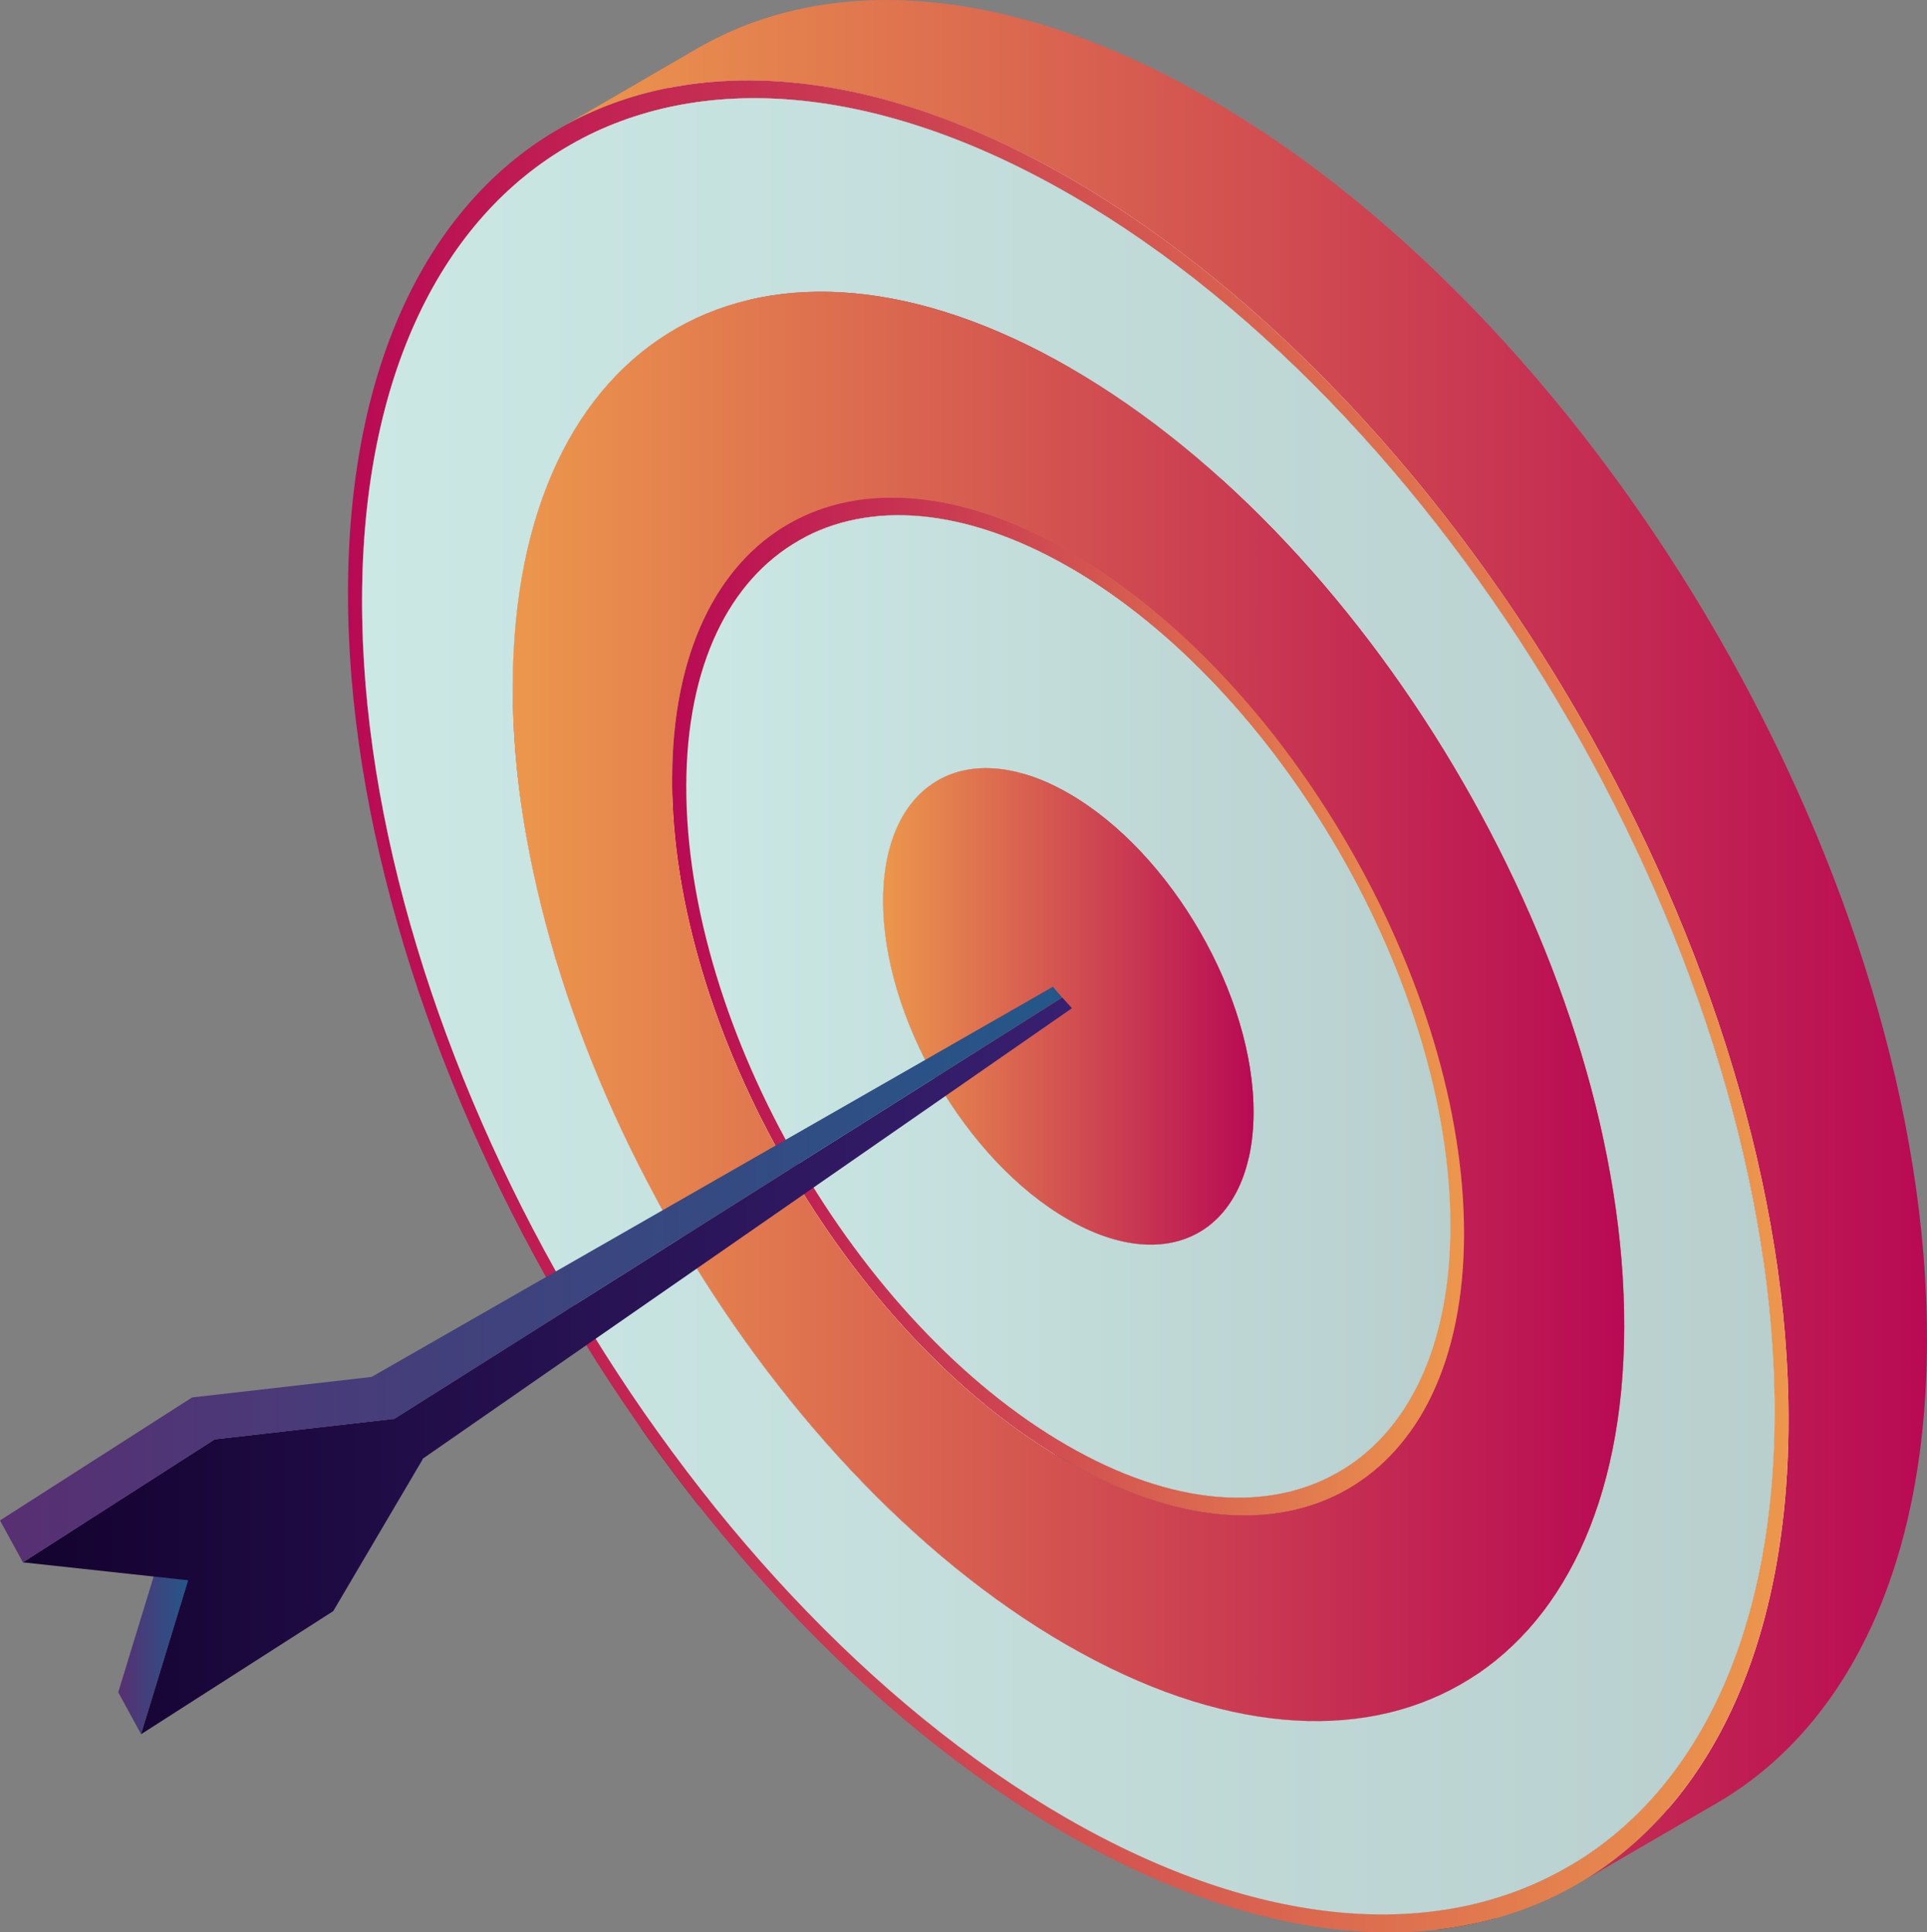 <?xml version="1.0" encoding="UTF-8"?> <svg xmlns="http://www.w3.org/2000/svg" xmlns:xlink="http://www.w3.org/1999/xlink" viewBox="0 0 301.68 302.58"><rect x="0" y="0" width="301.68" height="302.58" fill="#808080" stroke="none"/> <defs> <style>.cls-1{fill:#3c2415;}.cls-2{fill:#be1e2d;}.cls-3{fill:#f2f2f2;}.cls-4{fill:url(#Безымянный_градиент_13);}.cls-5{fill:url(#Безымянный_градиент_31);}.cls-6{fill:url(#Безымянный_градиент_13-2);}.cls-7{fill:url(#Безымянный_градиент_14);}.cls-8{fill:url(#Безымянный_градиент_14-2);}.cls-9{fill:url(#Безымянный_градиент_31-2);}.cls-10{fill:url(#Безымянный_градиент_31-3);}.cls-11{fill:url(#Безымянный_градиент_25);}.cls-12{fill:url(#Безымянный_градиент_19);}.cls-13{fill:url(#Безымянный_градиент_25-2);}</style> <linearGradient id="Безымянный_градиент_13" x1="105.26" y1="157.58" x2="229.24" y2="157.58" gradientUnits="userSpaceOnUse"> <stop offset="0" stop-color="#b80a54"></stop> <stop offset="1" stop-color="#ec974d"></stop> </linearGradient> <linearGradient id="Безымянный_градиент_31" x1="87.41" y1="147.48" x2="301.68" y2="147.48" gradientUnits="userSpaceOnUse"> <stop offset="0" stop-color="#ec974d"></stop> <stop offset="1" stop-color="#b80a54"></stop> </linearGradient> <linearGradient id="Безымянный_градиент_13-2" x1="54.48" y1="157.59" x2="280.01" y2="157.59" xlink:href="#Безымянный_градиент_13"></linearGradient> <linearGradient id="Безымянный_градиент_14" x1="56.68" y1="157.58" x2="277.82" y2="157.58" gradientUnits="userSpaceOnUse"> <stop offset="0" stop-color="#cbe8e5"></stop> <stop offset="1" stop-color="#b8cfce"></stop> </linearGradient> <linearGradient id="Безымянный_градиент_14-2" x1="107.42" y1="157.59" x2="227.08" y2="157.59" xlink:href="#Безымянный_градиент_14"></linearGradient> <linearGradient id="Безымянный_градиент_31-2" x1="138.25" y1="157.59" x2="196.25" y2="157.59" xlink:href="#Безымянный_градиент_31"></linearGradient> <linearGradient id="Безымянный_градиент_31-3" x1="80.24" y1="157.59" x2="254.26" y2="157.59" xlink:href="#Безымянный_градиент_31"></linearGradient> <linearGradient id="Безымянный_градиент_25" x1="18.51" y1="256.22" x2="29.45" y2="256.22" gradientUnits="userSpaceOnUse"> <stop offset="0" stop-color="#582f72"></stop> <stop offset="1" stop-color="#245789"></stop> </linearGradient> <linearGradient id="Безымянный_градиент_19" x1="3.59" y1="213.87" x2="167.82" y2="213.87" gradientUnits="userSpaceOnUse"> <stop offset="0" stop-color="#14022f"></stop> <stop offset="1" stop-color="#382071"></stop> </linearGradient> <linearGradient id="Безымянный_градиент_25-2" x1="0" y1="199.57" x2="166.29" y2="199.57" xlink:href="#Безымянный_градиент_25"></linearGradient> </defs> <title>Business_target</title> <g id="Слой_2" data-name="Слой 2"> <g id="Ноутбук"> <path class="cls-1" d="M124.6,214.64l-21.68,12.59h0c-.88-1.21-1.76-2.43-2.61-3.66L122,211C122.84,212.2,123.72,213.43,124.6,214.64Z"></path> <path class="cls-1" d="M124.6,214.64c.73,1,1.47,2,2.22,3l-21.67,12.6c-.75-1-1.5-2-2.23-3Z"></path> <path class="cls-1" d="M126.82,217.65q2.09,2.78,4.21,5.48l-21.67,12.59q-2.14-2.7-4.21-5.47Z"></path> <path class="cls-2" d="M89,22.87l21.67-12.6c-19.87,11.55-32.2,36.07-32.3,70.89-.2,70.07,49.24,155.69,110.22,190.9l-21.68,12.59c-61-35.21-110.41-120.83-110.21-190.9C56.77,58.94,69.11,34.41,89,22.87Z"></path> <path class="cls-3" d="M121.31,169.23q2.77,5.55,5.89,10.94l-21.68,12.59q-1.58-2.72-3.07-5.49c1,1.78,2,3.45,3.16,5.23-1.11-1.78-2.11-3.45-3.16-5.23-2.72-5.06-5.23-10.22-7.52-15.44l12.27-7.13,9.41-5.46q2.22,5,4.7,10c1.81,3.86,3.44,7.1,5.45,10.84C124.75,176.33,123.12,173.09,121.31,169.23Zm-15.66,23.12,1.22-.7,1.26-.74,1.29-.75,1.33-.77,1.35-.79,1.38-.8,1.38-.81,1.4-.8,1.39-.81,1.38-.81,1.37-.8,1.35-.78,1.34-.78,1.3-.75,1.26-.73,1.22-.71-1.22.71-1.26.73-1.3.75-1.34.78-1.35.78-1.37.8-1.38.81-1.39.81-1.4.8-1.38.81-1.38.8-1.35.79-1.33.77-1.29.75-1.26.74-1.22.7Z"></path> <path class="cls-3" d="M131,186.41C146.27,211,166.47,232.18,188.64,245L167,257.57c-21.75-12.56-41.61-33.2-56.82-57.17l8.22-4.78-8.22,4.78q-2.4-3.77-4.63-7.64l21.68-12.59q1.81,3.15,3.75,6.24l-6.72,3.91Zm23.11,34.7-.94.55-1,.56-1,.59-1,.59-1.05.61-1,.61-1.07.63-1.08.62-1.08.62-1,.63-1.07.61-1,.61-1,.59-1,.58-1,.57-.95.54.95-.54,1-.57,1-.58,1-.59,1-.61,1.07-.61,1-.63,1.08-.62,1.08-.62,1.07-.63,1-.61,1.05-.61,1-.59,1-.59,1-.56.94-.55ZM115,198.56l.47-.29.49-.28.52-.3.52-.3.54-.31.53-.31.54-.32.55-.32.55-.32.55-.31.54-.32.53-.31.52-.3.5-.3.5-.29.49-.27-.49.27-.5.29-.5.3-.52.3-.53.31-.54.32-.55.31-.55.32-.55.32-.54.32-.53.31-.54.31-.52.3-.52.3-.49.28-.47.29Zm22.64,32.06.72.55.75.55.77.58.81.58.81.59.82.59.85.59.84.6.84.58.86.57.83.57.83.55.83.54.8.52.78.5.76.48-.76-.48-.78-.5-.8-.52-.83-.54-.83-.55-.83-.57-.86-.57-.84-.58-.84-.6-.85-.59-.82-.59-.81-.59-.81-.58-.77-.58-.75-.55-.72-.55ZM154,221.18l.49.68.5.69.51.72.54.74.53.74.55.74.56.74.57.75.57.74.57.73.57.72.56.7.55.69.53.66.53.65.52.61-.52-.61-.53-.65-.53-.66-.55-.69-.56-.7-.57-.72-.57-.73-.57-.74-.57-.75-.56-.74-.55-.74-.53-.74-.54-.74-.51-.72-.5-.69-.49-.68Zm-3.56,18.44.7-.41.72-.42.73-.42.76-.45.77-.45L155,237l.79-.46.79-.46.8-.46.79-.46.78-.46.77-.44.77-.45.74-.42.72-.42.69-.41-.69.41-.72.42-.74.42-.77.45-.77.44-.78.46-.79.46-.8.46-.79.46L155,237l-.79.45-.77.45-.76.45-.73.42-.72.42-.7.41Z"></path> <path class="cls-3" d="M101.91,94.76c0,20.7,5.36,43.1,14.7,64.48l-1.24.72L94.93,171.83c-1.75-4-3.38-8.11-4.85-12.2-1.14-3.28-2-6.09-3-9.36l4.47-2.65L96,145l-4.48,2.64-4.47,2.65v0h0c1,3.27,1.86,6.08,3,9.36q-1.69-4.69-3.11-9.41l11.5-6.69L87,150.22a148.41,148.41,0,0,1-6.73-42.86c.08-27.45,9.76-46.75,25.38-55.82L127.29,39C111.67,48,102,67.32,101.91,94.76ZM82.78,128.82,83,130l.21,1.19.23,1.24.24,1.27.27,1.29.27,1.3.29,1.33.3,1.33.31,1.33.32,1.32.34,1.31.34,1.3.34,1.27.35,1.25.34,1.21.34,1.17,1.14-.69,1.18-.7L91,147l1.24-.75,1.27-.75,1.29-.77,1.29-.77,1.3-.78,1.31-.78,1.29-.78,1.3-.76,1.27-.76,1.24-.74,1.22-.73,1.17-.71,1.14-.68-.31-1.16-.33-1.2-.32-1.24-.32-1.27-.31-1.28-.31-1.31-.3-1.32-.29-1.32-.27-1.33-.27-1.32-.25-1.3-.24-1.28-.22-1.26-.2-1.23-.19-1.19-.19-1.16.19,1.16.19,1.19.2,1.23.22,1.26.24,1.28.25,1.3.27,1.32.27,1.33.29,1.32.3,1.32.31,1.31.31,1.28.32,1.27.32,1.24.33,1.2.31,1.16-1.14.68-1.17.71-1.22.73-1.24.74-1.27.76-1.3.76-1.29.78-1.31.78-1.3.78-1.29.77-1.29.77-1.27.75L91,147l-1.22.72-1.18.7-1.14.69-.34-1.17-.34-1.21-.35-1.25-.34-1.27-.34-1.3-.34-1.31-.32-1.32-.31-1.33-.3-1.33-.29-1.33-.27-1.3-.27-1.29-.24-1.27-.23-1.24L83,130l-.19-1.16Zm0,0,1.16-.67,1.2-.69,1.24-.73,1.26-.73,1.29-.75,1.3-.76,1.32-.76,1.32-.77,1.32-.77,1.32-.77,1.3-.75,1.3-.75,1.27-.74,1.23-.72,1.19-.69,1.16-.68-1.16.68-1.19.69-1.23.72-1.27.74-1.3.75-1.3.75-1.32.77-1.32.77-1.32.77-1.32.76-1.3.76-1.29.75-1.26.73-1.24.73-1.2.69-1.16.67Z"></path> <path class="cls-2" d="M126.93,109.21c-.11,39.28,27.6,87.28,61.79,107L167,228.82c-34.19-19.73-61.89-67.72-61.78-107q4.71-2.73,9.41-5.47Q120.82,112.78,126.93,109.21Z"></path> <path class="cls-1" d="M250.44,289c-.41.22-1.15.65-1.42.83L228.76,301.6c-1.25.22-2.52.41-3.81.55l21.68-12.59C247.92,289.42,249.19,289.22,250.44,289Z"></path> <path class="cls-1" d="M252.72,288.55l-21.67,12.59c-.76.17-1.53.32-2.29.46L249,289.83c.27-.18,1-.61,1.42-.83C251.2,288.87,252,288.71,252.72,288.55Z"></path> <path class="cls-2" d="M145.05,69.45C133.9,75.92,127,89.68,126.93,109.21l-1.24.72-11,6.4q-4.69,2.74-9.41,5.47c0-19.52,7-33.28,18.11-39.75Z"></path> <path class="cls-2" d="M124.88,84.71l10.85-6.3,10.83-6.29c-10.74,6.24-17.42,19.51-17.47,38.33-.11,37.91,26.65,84.25,59.64,103.3l-21.68,12.59c-33-19-59.74-65.39-59.63-103.29C107.47,104.22,114.14,91,124.88,84.71Z"></path> <path class="cls-3" d="M168.34,156.72c5.24,9.06,12.48,17,20.49,21.6l-21.68,12.6c-8-4.62-15.25-12.54-20.48-21.6Z"></path> <path class="cls-1" d="M252.72,288.55c1-.22,2-.47,3-.73L234,300.41c-1,.27-2,.51-3,.73Z"></path> <path class="cls-3" d="M222.7,256.69c10.49.93,19.93-1.05,27.85-5.65l-21.68,12.6c-7.85,4.56-17.2,6.54-27.59,5.67l.61-.35-.61.35c-10.54-.89-22.13-4.7-34.31-11.74L188.64,245c12.08,7,23.6,10.79,34.06,11.71l-.24.14A.72.72,0,0,1,222.7,256.69Z"></path> <path class="cls-2" d="M188.72,216.23c17.21,9.94,32.82,10.84,44.1,4.29l-21.68,12.6c-11.28,6.55-26.89,5.64-44.1-4.3C173.55,225.05,182.21,220,188.72,216.23Z"></path> <path class="cls-3" d="M159.92,128.25c0,9.21,3.2,19.41,8.42,28.47l-21.67,12.6c-5.23-9.07-8.45-19.27-8.42-28.47s3.25-15.58,8.45-18.61l21.68-12.59C163.17,112.68,160,119.11,159.92,128.25Z"></path> <path class="cls-3" d="M188.83,178.32c8.06,4.66,15.36,5.09,20.63,2l-21.67,12.6c-5.28,3.07-12.58,2.63-20.64-2Z"></path> <path class="cls-2" d="M231.28,217.88l-10.84,6.3-1.08.63-9.76,5.66c-10.88,6.33-25.94,5.46-42.55-4.13l21.68-12.59C205.33,223.33,220.4,224.21,231.28,217.88Z"></path> <path class="cls-2" d="M267.21,279.7l-21.68,12.6c-20.11,11.69-48,10.06-78.64-7.65l21.68-12.59C219.25,289.77,247.1,291.39,267.21,279.7Z"></path> <path class="cls-2" d="M146.7,122.24l21.68-12.59c5.28-3.06,12.58-2.63,20.63,2l-21.66,12.59C159.29,119.61,152,119.18,146.7,122.24Z"></path> <path class="cls-2" d="M209.46,180.34l-21.67,12.6c5.21-3,8.44-9.45,8.46-18.6.05-18.41-12.89-40.83-28.9-50.08L189,111.67c16,9.25,29,31.67,28.92,50.07C217.9,170.88,214.68,177.32,209.46,180.34Z"></path> <path class="cls-3" d="M248.75,179.54c-.05,18.83-6.72,32.09-17.47,38.34L209.6,230.47c10.76-6.24,17.42-19.5,17.47-38.34.77-.43,1.78-1,2.54-1.46l15.28-8.89Z"></path> <path class="cls-3" d="M146.56,72.12c10.89-6.33,26-5.46,42.56,4.12L167.44,88.85c-16.6-9.59-31.66-10.46-42.56-4.14Z"></path> <path class="cls-2" d="M123.37,82.05l21.68-12.6c11.27-6.55,26.88-5.65,44.08,4.28l-21.68,12.6C150.25,76.4,134.64,75.49,123.37,82.05Z"></path> <path class="cls-3" d="M189.12,76.24c33,19.05,59.74,65.39,59.63,103.3l-13.67,8c-2.67,1.54-5.33,3.1-8,4.64.12-37.89-26.64-84.24-59.63-103.28Z"></path> <path class="cls-2" d="M232.82,220.52l-21.68,12.6c11.13-6.47,18.05-20.22,18.1-39.74.11-39.29-27.6-87.31-61.79-107l21.68-12.6C223.31,93.48,251,141.5,250.91,180.79,250.86,200.31,244,214.05,232.82,220.52Z"></path> <path class="cls-4" d="M167.45,86.33c34.19,19.74,61.9,67.76,61.79,107.05s-28,55.19-62.2,35.44-61.89-67.72-61.78-107S133.26,66.59,167.45,86.33Zm-.4,140c33,19,59.92,3.7,60-34.21s-26.64-84.24-59.63-103.28-59.91-3.7-60,34.2,26.64,84.25,59.63,103.29Z"></path> <path class="cls-2" d="M105.62,51.54,127.28,39c15.83-9.2,37.74-7.9,61.93,6.06l-21.68,12.6C143.35,43.65,121.44,42.35,105.62,51.54Z"></path> <path class="cls-3" d="M110.65,10.27C130.76-1.42,158.6.19,189.29,17.91Q179.71,23.48,170.14,29l-2.53,1.46C136.93,12.79,109.09,11.17,89,22.87Zm54.14,5.78.13.06.13.06.14.06.15.06.15.06.15.06.15.07.15.07.16.07.15.06.15.07.15.06.15.07.15.06L167,17l.14,0L167,17l-.13-.07-.15-.06-.15-.07-.15-.06-.15-.07-.15-.06-.16-.07-.15-.07-.15-.07-.15-.06-.15-.06-.15-.06-.14-.06-.13-.06-.13-.06Zm2.37,2.76,0,0,0,0,0,0,0,0,0,0,0,0,0,0,0,0,0,0,0,0,0,0,0,0,0,0,0,0,0,0,0,0,0,0,0,0,0,0,0,0,0,0,0,0,0,0,0,0,0,0,0,0,0,0,0,0,0,0,0,0,0,0,0,0Z"></path> <path class="cls-2" d="M250.55,251l-21.68,12.59c15.62-9.07,25.31-28.37,25.39-55.8.15-55.25-38.68-122.48-86.73-150.22L189.21,45c48,27.75,86.88,95,86.72,150.22C275.86,222.66,266.16,242,250.55,251Z"></path> <path class="cls-3" d="M214,35.37c20.57,17.31,39,40,53.35,64.93l-21.68,12.59C231.18,87.82,212.69,65,192,47.71l1.08-.63,1.08-.63-1.08.63-1.08.63-2.13-1.77,21.68-12.59c.81.66,1.63,1.34,2.44,2l-2.48,1.44ZM195.61,45.92l.91-.53.95-.55,1-.56,1-.58,1-.59,1-.6,1-.61,1.05-.6,1-.61,1-.6,1-.6,1-.59,1-.57,1-.57.94-.55.9-.53-.9.53-.94.55-1,.57-1,.57-1,.59-1,.6-1,.6-1,.61-1.05.6-1,.61-1,.6-1,.59-1,.58-1,.56-.95.55-.91.53Z"></path> <path class="cls-3" d="M299.5,208.83c-.1,34.82-12.43,59.33-32.29,70.87l-21.68,12.6c19.86-11.54,32.19-36.06,32.29-70.87.1-35-12.21-74-32.17-108.54l21.68-12.59C287.28,134.86,299.59,173.8,299.5,208.83Z"></path> <path class="cls-3" d="M199.24,24.17q6.25,4.24,12.3,9.18L189.86,45.94q-6-4.9-12.3-9.18l9.54-5.54-9.54,5.54c-3.27-2.23-6.6-4.32-9.95-6.26l21.68-12.59q5,2.91,10,6.26c-2.4,1.35-6.87,4-9.55,5.54C192.37,28.13,196.84,25.52,199.24,24.17Zm-9.53,6.19-.16.09-.15.09-.17.09-.17.1-.16.09-.17.11-.17.1-.18.1-.17.1-.17.1-.16.1-.18.1-.16.1-.16.09-.15.09-.16.09.16-.09.15-.09.16-.09.16-.1.18-.1.16-.1.17-.1.17-.1.18-.1.17-.1.17-.11.16-.09.17-.1.17-.09.15-.09.16-.09Z"></path> <path class="cls-5" d="M189.29,15.43C158-2.64,129.6-4.29,109.09,7.63L87.41,20.22C107.92,8.3,136.32,10,167.62,28,229.8,63.93,280.22,151.24,280,222.69c-.09,35.49-12.67,60.5-32.92,72.26l21.67-12.59c20.26-11.78,32.83-36.77,32.93-72.26C301.89,138.65,251.48,51.33,189.29,15.43Z"></path> <path class="cls-6" d="M167.62,28C229.8,63.93,280.22,151.24,280,222.69s-50.93,100.38-113.12,64.47S54.28,163.92,54.48,92.49,105.43-7.88,167.62,28Zm-.73,256.63c61,35.2,110.74,6.85,110.93-63.22S228.59,65.72,167.61,30.5,56.87,23.68,56.68,93.75s49.23,155.69,110.21,190.9Z"></path> <path class="cls-7" d="M167.61,30.5c-61-35.21-110.74-6.82-110.93,63.26s49.23,155.68,110.21,190.89,110.74,6.85,110.93-63.22S228.59,65.72,167.61,30.5ZM167,257.57c-48.06-27.74-86.88-95-86.73-150.21s39.25-77.49,87.29-49.75,86.88,95,86.73,150.22S215,285.31,167,257.57Z"></path> <path class="cls-8" d="M167.44,88.85c-33-19-59.91-3.7-60,34.2s26.64,84.25,59.63,103.29,59.92,3.7,60-34.21S200.43,107.89,167.44,88.85Zm-.29,102.07c-16-9.24-29-31.67-28.9-50.07s13.08-25.83,29.1-16.59,29,31.67,28.9,50.08S183.17,200.17,167.15,190.92Z"></path> <path class="cls-9" d="M167.35,124.26c16,9.25,29,31.67,28.9,50.08s-13.08,25.83-29.1,16.58-29-31.67-28.9-50.07S151.33,115,167.35,124.26Z"></path> <path class="cls-10" d="M167.53,57.61c48.05,27.74,86.88,95,86.73,150.22S215,285.31,167,257.57s-86.88-95-86.73-150.21S119.49,29.87,167.53,57.61ZM167,228.82c34.2,19.75,62.09,3.85,62.2-35.44s-27.6-87.31-61.79-107-62.08-3.82-62.19,35.47,27.59,87.29,61.78,107Z"></path> <polygon class="cls-11" points="22.09 271.55 18.51 264.99 25.88 240.9 29.45 247.45 22.09 271.55"></polygon> <path class="cls-12" d="M167.82,157.87c-.51-.55-1-1.1-1.53-1.68L61.86,222.08l0,.07-28.25,3.23L3.59,244.64l25.86,2.81-7.36,24.1,30.08-19.27,14-23.77,0-.09Z"></path> <path class="cls-13" d="M166.29,156.19c-.49-.56-1-1.11-1.45-1.68L58.17,215.61l-28.1,3.21L0,238.08l3.59,6.56,30.06-19.26,28.25-3.23,0-.07Z"></path> </g> </g> </svg> 